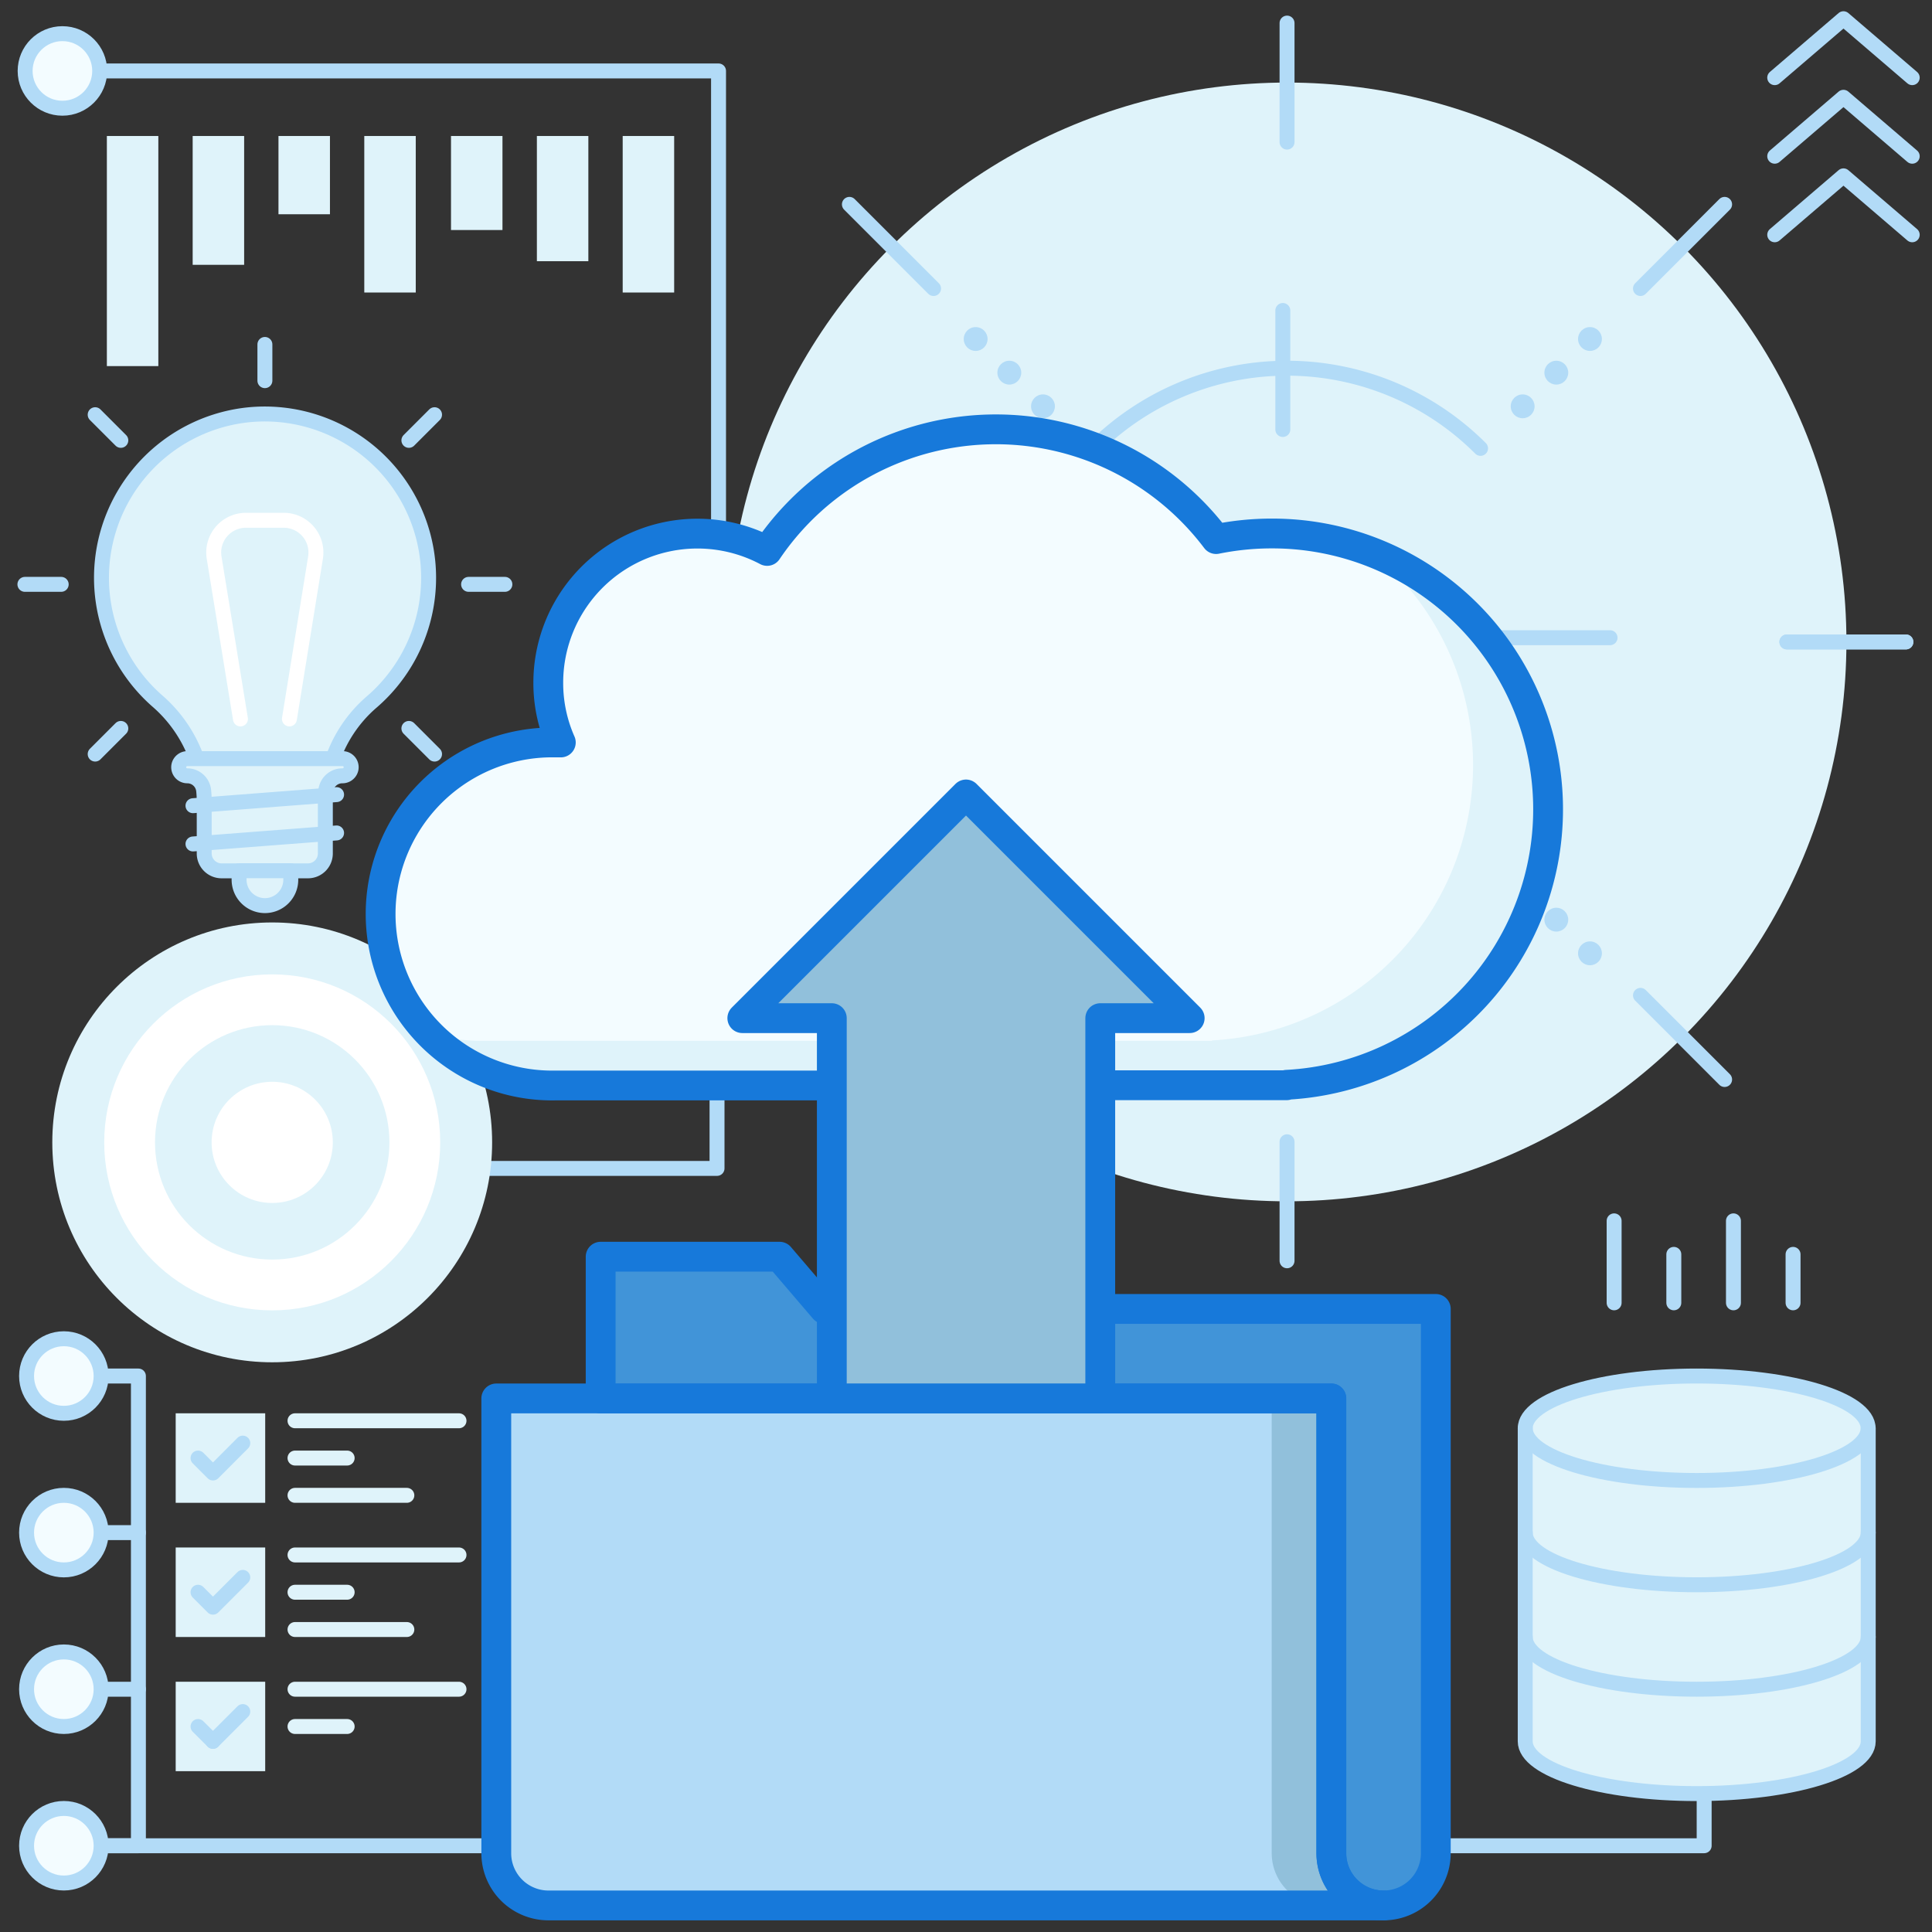 <?xml version="1.0" encoding="UTF-8"?> <svg xmlns="http://www.w3.org/2000/svg" id="Layer_1" data-name="Layer 1" viewBox="0 0 256 256"><rect x="0" y="0" width="256" height="256" fill="#333333" stroke="none"/><defs><style>.cls-1,.cls-10,.cls-11,.cls-9{fill:none;}.cls-1,.cls-2{stroke:#b2dbf7;}.cls-1,.cls-10,.cls-11,.cls-2,.cls-9{stroke-linecap:round;stroke-linejoin:round;}.cls-1,.cls-10,.cls-11,.cls-2{stroke-width:1.98px;}.cls-2,.cls-8{fill:#f3fcff;}.cls-3{fill:#dff3fa;}.cls-4{fill:#b2dbf7;}.cls-5{fill:#fff;}.cls-6{fill:#91c0db;}.cls-7{fill:#4194d8;}.cls-9{stroke:#1779da;stroke-width:3.95px;}.cls-10{stroke:#fff;}.cls-11{stroke:#dff3fa;}</style></defs><title>upload cloud</title><polyline class="cls-1" points="8.27 9.4 95.21 9.4 95.21 82.55"></polyline><circle class="cls-2" cx="8.27" cy="9.4" r="4.94"></circle><rect class="cls-3" x="14.16" y="18.02" width="6.82" height="30.49"></rect><rect class="cls-3" x="25.53" y="18.02" width="6.82" height="17.07"></rect><rect class="cls-3" x="36.9" y="18.02" width="6.82" height="10.37"></rect><rect class="cls-3" x="48.27" y="18.02" width="6.82" height="20.74"></rect><rect class="cls-3" x="59.76" y="18.02" width="6.82" height="12.46"></rect><rect class="cls-3" x="71.14" y="18.02" width="6.82" height="16.59"></rect><rect class="cls-3" x="82.51" y="18.02" width="6.82" height="20.74"></rect><circle class="cls-3" cx="170.54" cy="85.06" r="74.12"></circle><path class="cls-1" d="M196.18,110.71a36.27,36.27,0,0,1-51.29,0"></path><path class="cls-1" d="M144.89,59.41a36.27,36.27,0,0,1,51.29,0"></path><circle class="cls-1" cx="170.54" cy="85.06" r="6.31"></circle><line class="cls-1" x1="228.52" y1="27.08" x2="217.37" y2="38.23"></line><line class="cls-1" x1="123.7" y1="131.89" x2="112.55" y2="143.04"></line><line class="cls-1" x1="228.52" y1="143.04" x2="217.37" y2="131.89"></line><line class="cls-1" x1="169.98" y1="127.87" x2="169.98" y2="112.1"></line><line class="cls-1" x1="169.98" y1="56.91" x2="169.98" y2="41.14"></line><line class="cls-1" x1="126.61" y1="84.5" x2="142.38" y2="84.5"></line><line class="cls-1" x1="197.58" y1="84.5" x2="213.34" y2="84.5"></line><line class="cls-1" x1="123.7" y1="38.23" x2="112.55" y2="27.08"></line><line class="cls-1" x1="88.54" y1="85.06" x2="104.31" y2="85.06"></line><line class="cls-1" x1="236.77" y1="85.06" x2="252.54" y2="85.06"></line><line class="cls-1" x1="88.54" y1="85.06" x2="104.31" y2="85.06"></line><line class="cls-1" x1="236.77" y1="85.06" x2="252.54" y2="85.06"></line><line class="cls-1" x1="170.54" y1="3.06" x2="170.54" y2="18.83"></line><line class="cls-1" x1="170.54" y1="151.29" x2="170.54" y2="167.06"></line><circle class="cls-4" cx="129.28" cy="126.32" r="1.58"></circle><circle class="cls-4" cx="133.74" cy="121.86" r="1.58"></circle><circle class="cls-4" cx="138.2" cy="117.4" r="1.58"></circle><circle class="cls-4" cx="201.76" cy="53.84" r="1.58"></circle><circle class="cls-4" cx="206.22" cy="49.38" r="1.58"></circle><circle class="cls-4" cx="210.68" cy="44.92" r="1.58"></circle><circle class="cls-4" cx="129.28" cy="44.92" r="1.58"></circle><circle class="cls-4" cx="133.74" cy="49.38" r="1.58"></circle><circle class="cls-4" cx="138.2" cy="53.84" r="1.58"></circle><circle class="cls-4" cx="201.76" cy="117.4" r="1.58"></circle><circle class="cls-4" cx="206.22" cy="121.86" r="1.58"></circle><circle class="cls-4" cx="210.68" cy="126.32" r="1.58"></circle><line class="cls-1" x1="178.34" y1="92.87" x2="175" y2="89.52"></line><line class="cls-1" x1="166.08" y1="80.6" x2="162.73" y2="77.26"></line><line class="cls-1" x1="162.73" y1="92.87" x2="166.08" y2="89.52"></line><line class="cls-1" x1="175" y1="80.6" x2="178.34" y2="77.26"></line><line class="cls-2" x1="9.45" y1="203.08" x2="18.34" y2="203.08"></line><line class="cls-2" x1="9.45" y1="244.57" x2="103.31" y2="244.57"></line><polyline class="cls-1" points="9.45 244.57 18.34 244.57 18.34 182.33 9.45 182.33"></polyline><circle class="cls-2" cx="8.46" cy="244.57" r="4.94"></circle><circle class="cls-2" cx="8.46" cy="203.08" r="4.94"></circle><line class="cls-2" x1="9.45" y1="223.83" x2="18.34" y2="223.83"></line><circle class="cls-2" cx="8.46" cy="223.83" r="4.94"></circle><circle class="cls-2" cx="8.46" cy="182.33" r="4.94"></circle><circle class="cls-2" cx="103.31" cy="244.57" r="4.94"></circle><polyline class="cls-1" points="30.64 154.82 95.01 154.82 95.01 98.51"></polyline><circle class="cls-3" cx="36.07" cy="151.37" r="29.14"></circle><circle class="cls-5" cx="36.07" cy="151.37" r="22.26"></circle><circle class="cls-3" cx="36.07" cy="151.37" r="15.53"></circle><circle class="cls-5" cx="36.07" cy="151.37" r="8.03"></circle><polyline class="cls-1" points="163.57 244.57 225.81 244.57 225.81 233.71"></polyline><path class="cls-3" d="M247.55,189.25v41.49c0,3.82-10.18,6.92-22.73,6.92s-22.72-3.1-22.72-6.92V189.25Z"></path><ellipse class="cls-3" cx="224.82" cy="189.25" rx="22.72" ry="6.92"></ellipse><ellipse class="cls-1" cx="224.82" cy="189.25" rx="22.72" ry="6.92"></ellipse><path class="cls-1" d="M247.55,203.08c0,3.82-10.18,6.91-22.73,6.91s-22.72-3.09-22.72-6.91"></path><path class="cls-1" d="M247.55,216.91c0,3.82-10.18,6.92-22.73,6.92s-22.72-3.1-22.72-6.92"></path><path class="cls-1" d="M247.55,189.25v41.49c0,3.82-10.18,6.92-22.73,6.92s-22.72-3.1-22.72-6.92V189.25"></path><path class="cls-4" d="M183.33,252.48H72.68a6.92,6.92,0,0,1-6.92-6.92V185.3H176.41v60.26A6.92,6.92,0,0,0,183.33,252.48Z"></path><path class="cls-6" d="M183.33,252.48h-7.9a6.92,6.92,0,0,1-6.92-6.92V185.3h7.9v60.26A6.92,6.92,0,0,0,183.33,252.48Z"></path><path class="cls-7" d="M110.22,173.44h-1l-5.92-6.92H79.59V185.3h96.82v60.26a6.92,6.92,0,1,0,13.84,0V173.44h-80Z"></path><path class="cls-8" d="M205.07,107.25a36.56,36.56,0,0,0-36.56-36.56,37,37,0,0,0-7.35.74A36.55,36.55,0,0,0,101.65,73,19.75,19.75,0,0,0,74.33,98.35h-.66a22.73,22.73,0,1,0,0,45.45h96.82v-.05A36.56,36.56,0,0,0,205.07,107.25Z"></path><path class="cls-3" d="M205.07,107.25a36.55,36.55,0,0,1-34.58,36.49v.06H73.67A22.61,22.61,0,0,1,57.42,137a22,22,0,0,0,6.37.92h96.82v-.06a36.54,36.54,0,0,0,21.5-64.5A36.57,36.57,0,0,1,205.07,107.25Z"></path><path class="cls-9" d="M145.79,143.8h24.7v-.06a36.55,36.55,0,0,0-2-73.05,37,37,0,0,0-7.35.74A36.56,36.56,0,0,0,101.65,73a19.76,19.76,0,0,0-29,17.48,19.44,19.44,0,0,0,1.66,7.9h-.67a22.73,22.73,0,1,0,0,45.45h36.55"></path><path class="cls-9" d="M110.22,173.44h-1l-5.92-6.92H79.59V185.3h96.82v60.26a6.92,6.92,0,1,0,13.84,0V173.44h-80Z"></path><path class="cls-9" d="M183.33,252.48H72.68a6.92,6.92,0,0,1-6.92-6.92V185.3H176.41v60.26A6.92,6.92,0,0,0,183.33,252.48Z"></path><polygon class="cls-6" points="157.64 134.91 145.79 134.91 145.79 185.29 110.22 185.29 110.22 134.91 98.36 134.91 128 105.27 157.64 134.91"></polygon><polygon class="cls-9" points="128 105.27 98.36 134.91 110.22 134.91 110.22 185.29 145.79 185.29 145.79 134.91 157.64 134.91 128 105.27"></polygon><line class="cls-1" x1="237.59" y1="172.63" x2="237.59" y2="166.21"></line><line class="cls-1" x1="229.69" y1="172.63" x2="229.69" y2="161.77"></line><line class="cls-1" x1="221.79" y1="172.63" x2="221.79" y2="166.21"></line><line class="cls-1" x1="213.88" y1="172.63" x2="213.88" y2="161.77"></line><polyline class="cls-1" points="235.16 31.11 244.27 23.3 253.38 31.11"></polyline><polyline class="cls-1" points="235.16 20.7 244.27 12.89 253.38 20.7"></polyline><polyline class="cls-1" points="235.16 10.29 244.27 2.48 253.38 10.29"></polyline><line class="cls-1" x1="8.11" y1="77.43" x2="3.3" y2="77.43"></line><line class="cls-1" x1="66.9" y1="77.43" x2="62.09" y2="77.43"></line><line class="cls-1" x1="35.1" y1="50.44" x2="35.1" y2="45.64"></line><line class="cls-1" x1="16.01" y1="58.35" x2="12.61" y2="54.95"></line><line class="cls-1" x1="57.58" y1="99.92" x2="54.18" y2="96.52"></line><line class="cls-1" x1="54.18" y1="58.35" x2="57.58" y2="54.95"></line><line class="cls-1" x1="12.61" y1="99.92" x2="16.01" y2="96.52"></line><path class="cls-3" d="M32.59,54.93A21.71,21.71,0,0,0,20.82,92.86a18.25,18.25,0,0,1,5.62,8.8H43.75A17.74,17.74,0,0,1,49.27,93a21.71,21.71,0,0,0-16.68-38Z"></path><path class="cls-1" d="M43.75,101.66A17.74,17.74,0,0,1,49.27,93a21.71,21.71,0,0,0-16.68-38h0A21.71,21.71,0,0,0,20.82,92.86a18.25,18.25,0,0,1,5.62,8.8"></path><path class="cls-3" d="M45.39,100.52H24.86a1.16,1.16,0,0,0-1.16.91,1.14,1.14,0,0,0,1.12,1.37h0a2.18,2.18,0,0,1,2.17,2,13.88,13.88,0,0,1,.07,1.44v6.86a2.3,2.3,0,0,0,2.29,2.29H40.82a2.3,2.3,0,0,0,2.29-2.29v-6.86q0-.72.06-1.44a2.19,2.19,0,0,1,2.18-2h0a1.16,1.16,0,0,0,1.16-.91A1.14,1.14,0,0,0,45.39,100.52Z"></path><path class="cls-1" d="M45.39,100.52H24.86a1.16,1.16,0,0,0-1.16.91,1.14,1.14,0,0,0,1.12,1.37h0a2.18,2.18,0,0,1,2.17,2,13.88,13.88,0,0,1,.07,1.44v6.86a2.3,2.3,0,0,0,2.29,2.29H40.82a2.3,2.3,0,0,0,2.29-2.29v-6.86q0-.72.06-1.44a2.19,2.19,0,0,1,2.18-2h0a1.16,1.16,0,0,0,1.16-.91A1.14,1.14,0,0,0,45.39,100.52Z"></path><path class="cls-3" d="M31.68,115.38h6.85v1.14A3.43,3.43,0,0,1,35.1,120h0a3.43,3.43,0,0,1-3.42-3.43h0v-1.14Z"></path><path class="cls-1" d="M31.68,115.38h6.85v1.14A3.43,3.43,0,0,1,35.1,120h0a3.43,3.43,0,0,1-3.42-3.43h0v-1.14Z"></path><line class="cls-1" x1="25.57" y1="106.76" x2="44.6" y2="105.29"></line><line class="cls-1" x1="25.57" y1="111.83" x2="44.6" y2="110.37"></line><path class="cls-10" d="M31.86,95.26,28.38,73.94a4.27,4.27,0,0,1,4.21-5h5a4.27,4.27,0,0,1,4.21,5L38.35,95.26"></path><rect class="cls-3" x="23.28" y="205.05" width="11.86" height="11.86"></rect><polyline class="cls-1" points="26.24 210.98 28.22 212.96 32.17 209.01"></polyline><line class="cls-11" x1="39.09" y1="210.98" x2="46" y2="210.98"></line><line class="cls-11" x1="39.09" y1="215.92" x2="53.91" y2="215.92"></line><line class="cls-11" x1="39.09" y1="206.04" x2="60.82" y2="206.04"></line><rect class="cls-3" x="23.28" y="187.27" width="11.86" height="11.86"></rect><polyline class="cls-1" points="26.24 193.2 28.22 195.18 32.17 191.22"></polyline><line class="cls-11" x1="39.09" y1="193.2" x2="46" y2="193.2"></line><line class="cls-11" x1="39.09" y1="198.14" x2="53.91" y2="198.14"></line><line class="cls-11" x1="39.09" y1="188.26" x2="60.82" y2="188.26"></line><polyline class="cls-3" points="23.28 234.69 23.28 222.84 35.14 222.84 35.14 234.69"></polyline><line class="cls-1" x1="28.22" y1="230.74" x2="32.17" y2="226.79"></line><line class="cls-1" x1="26.24" y1="228.77" x2="28.22" y2="230.74"></line><line class="cls-11" x1="39.09" y1="228.77" x2="46" y2="228.77"></line><line class="cls-11" x1="39.09" y1="223.83" x2="60.82" y2="223.83"></line></svg> 